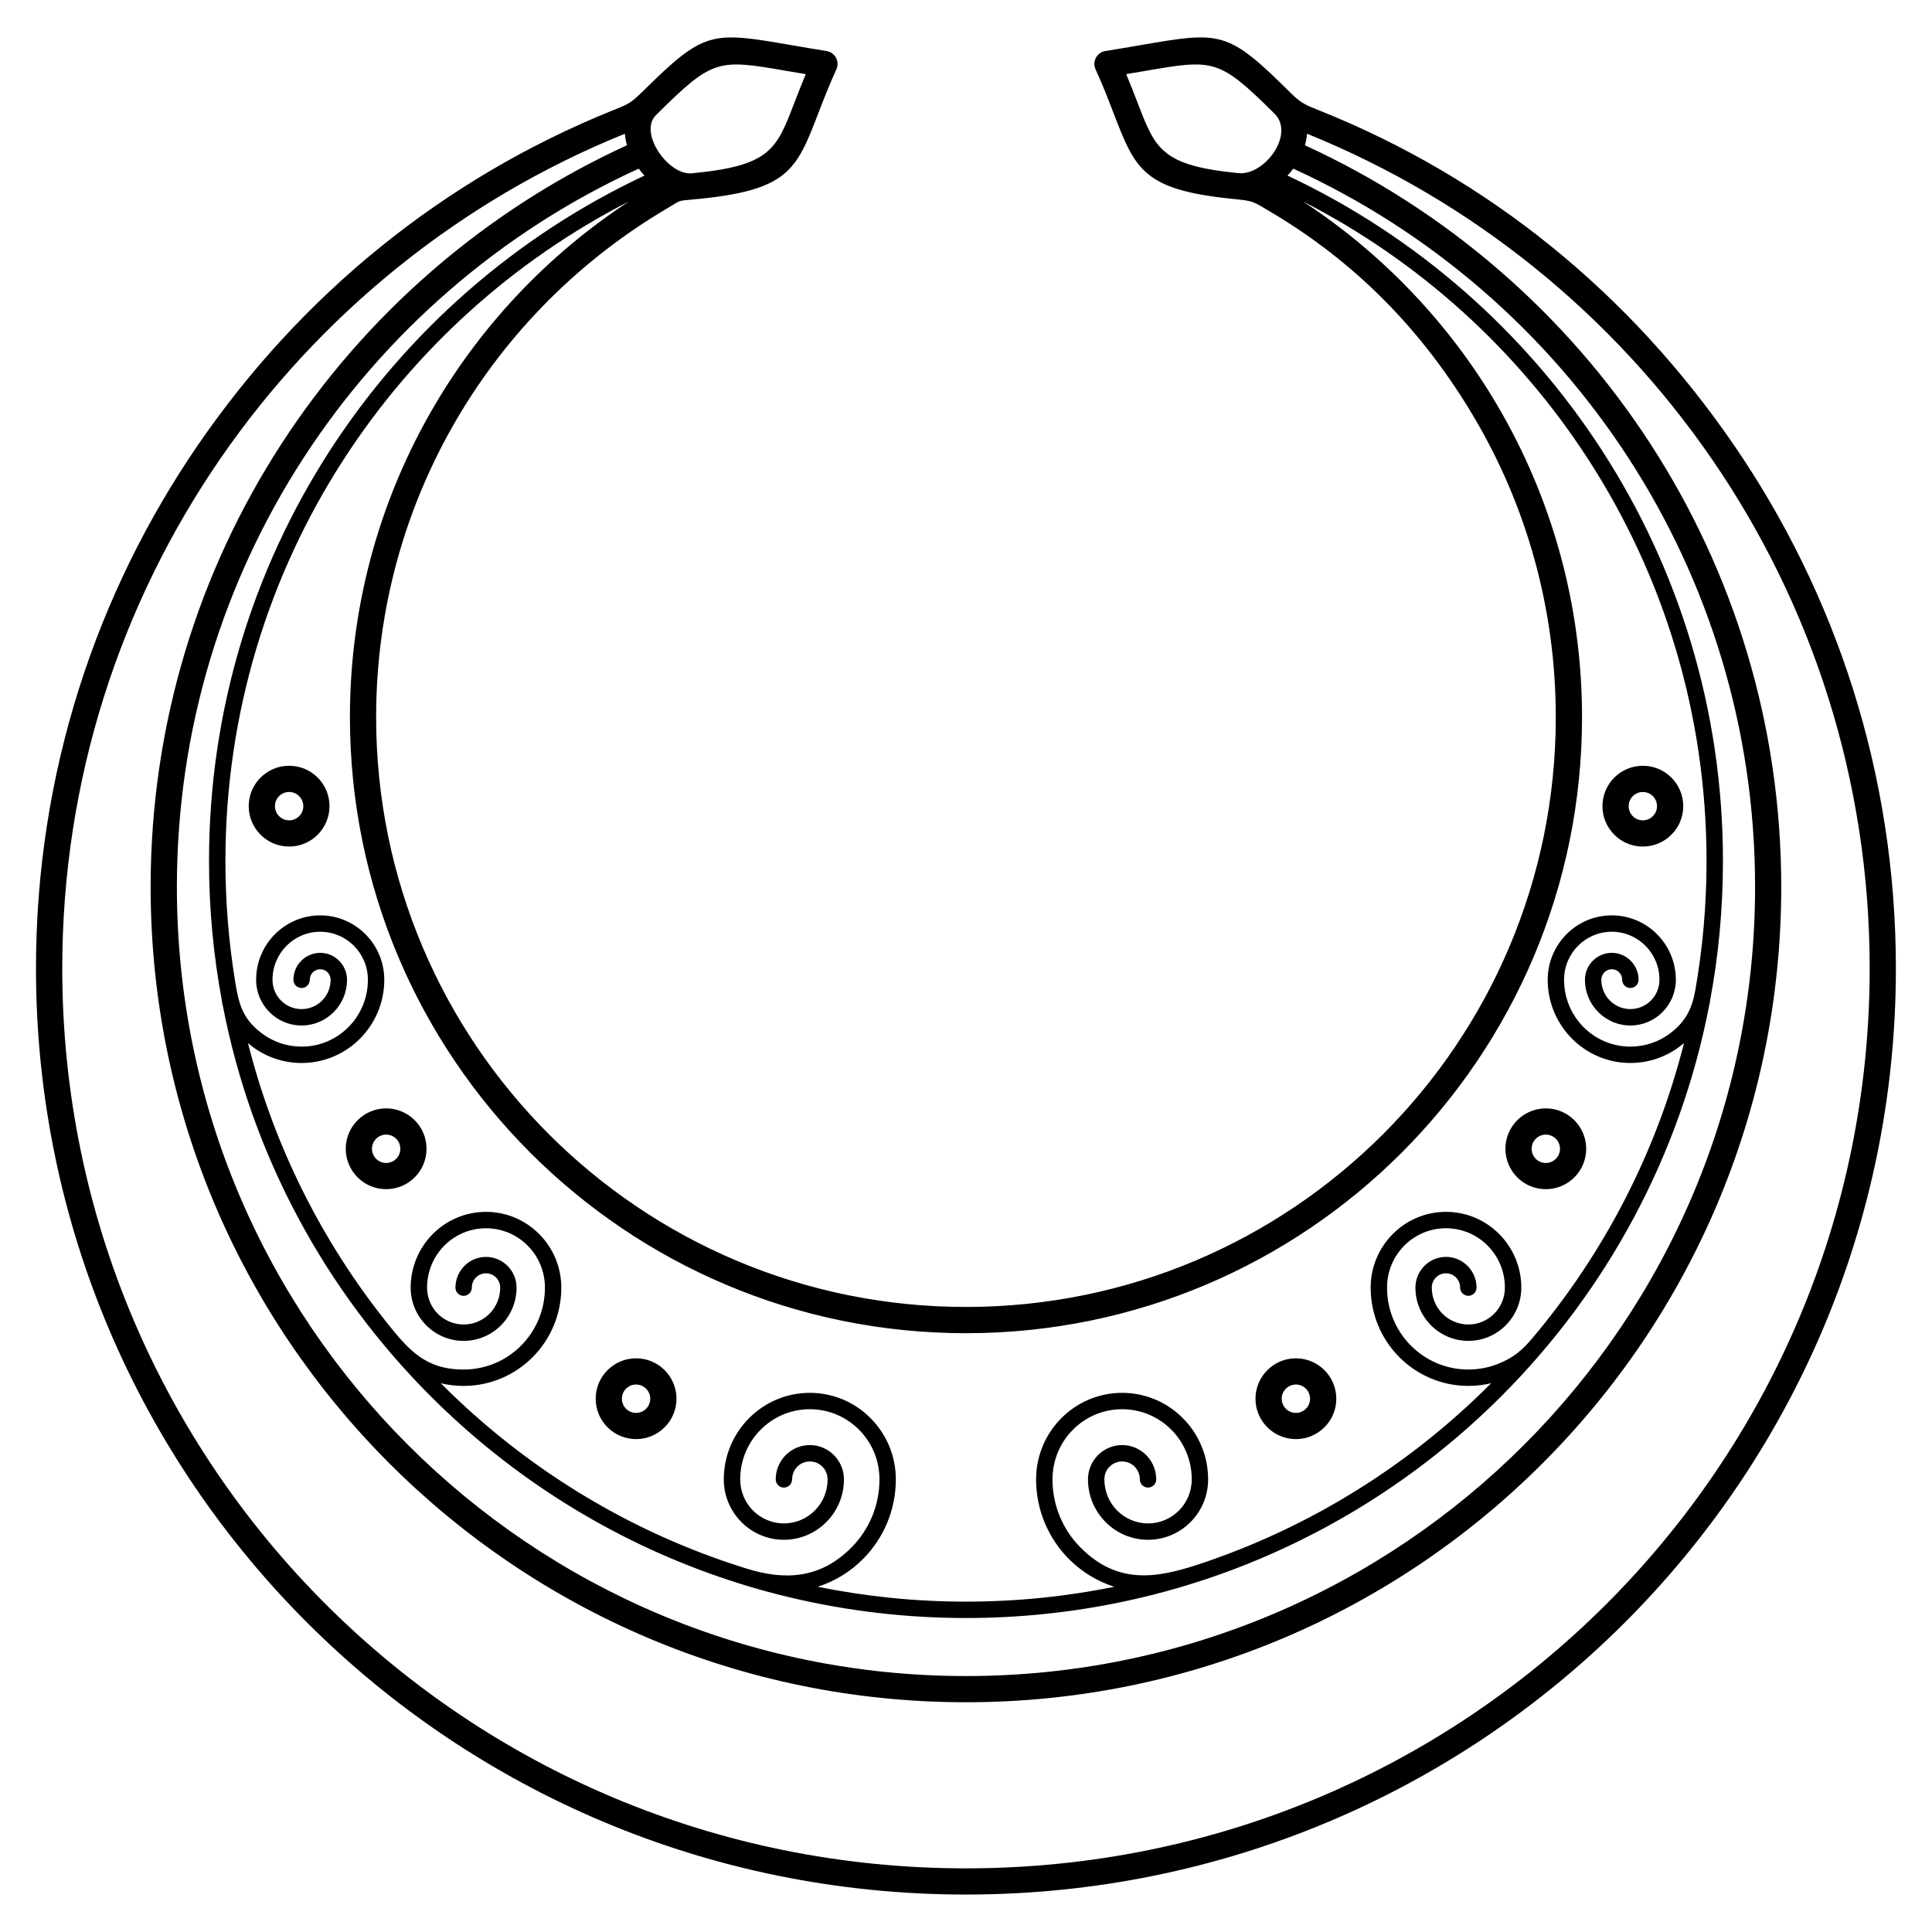 <?xml version="1.0" encoding="UTF-8"?>
<!-- Uploaded to: ICON Repo, www.svgrepo.com, Generator: ICON Repo Mixer Tools -->
<svg fill="#000000" width="800px" height="800px" version="1.1" viewBox="144 144 512 512" xmlns="http://www.w3.org/2000/svg">
 <path d="m481.76 174.12c-14.816-14.676-16.078-14.461-34.496-11.289-1.438 0.246-2.984 0.516-4.812 0.816 1.199 2.852 2.191 5.441 3.094 7.773 4.664 12.137 6.34 16.473 26.691 18.465 6.906 0.672 15-10.344 9.523-15.766zm-261.14 179.76c-1.039 0-1.977 0.422-2.656 1.102-0.68 0.68-1.098 1.617-1.098 2.656 0 1.039 0.418 1.977 1.098 2.656 0.68 0.68 1.617 1.102 2.656 1.102 1.039 0 1.98-0.422 2.66-1.102 0.68-0.68 1.098-1.617 1.098-2.656 0-1.039-0.418-1.977-1.098-2.656-0.68-0.68-1.621-1.102-2.66-1.102zm-7.566-3.812c1.934-1.934 4.613-3.133 7.566-3.133 2.957 0 5.633 1.199 7.57 3.133 1.934 1.941 3.133 4.613 3.133 7.57s-1.199 5.633-3.133 7.566c-1.941 1.941-4.613 3.141-7.57 3.141-2.953 0-5.633-1.199-7.566-3.141-1.941-1.934-3.141-4.609-3.141-7.566s1.199-5.633 3.141-7.57zm33.281 94.617c-1.039 0-1.977 0.418-2.656 1.098-0.68 0.68-1.102 1.621-1.102 2.656 0 1.039 0.422 1.98 1.102 2.66 0.68 0.68 1.617 1.098 2.656 1.098 1.039 0 1.98-0.418 2.656-1.098 0.68-0.68 1.102-1.621 1.102-2.66 0-1.031-0.422-1.977-1.102-2.656-0.676-0.68-1.617-1.098-2.656-1.098zm-7.566-3.812c1.934-1.941 4.609-3.141 7.566-3.141 2.957 0 5.633 1.199 7.57 3.141 1.934 1.934 3.133 4.613 3.133 7.566 0 2.957-1.199 5.633-3.133 7.57-1.941 1.941-4.613 3.133-7.57 3.133-2.957 0-5.633-1.195-7.566-3.133-1.941-1.941-3.141-4.613-3.141-7.57 0-2.953 1.199-5.633 3.141-7.566zm73.797 70.043c-1.031 0-1.977 0.422-2.656 1.102-0.68 0.68-1.098 1.617-1.098 2.656s0.418 1.98 1.098 2.656c0.68 0.68 1.621 1.102 2.656 1.102 1.043 0 1.98-0.422 2.66-1.102 0.68-0.676 1.098-1.617 1.098-2.656s-0.418-1.977-1.098-2.656c-0.68-0.68-1.617-1.102-2.66-1.102zm-7.566-3.809c1.941-1.941 4.613-3.141 7.566-3.141 2.957 0 5.633 1.199 7.57 3.141 1.941 1.934 3.141 4.609 3.141 7.566s-1.199 5.633-3.141 7.57c-1.941 1.934-4.613 3.133-7.57 3.133-2.953 0-5.629-1.199-7.566-3.133-1.941-1.941-3.133-4.613-3.133-7.57s1.195-5.633 3.133-7.566zm48.914 28.945c0 1.199-0.973 2.172-2.172 2.172-1.199 0-2.172-0.973-2.172-2.172 0-2.504 1.012-4.777 2.648-6.422 1.637-1.648 3.898-2.672 6.394-2.672 2.5 0 4.762 1.023 6.398 2.672 1.637 1.648 2.648 3.918 2.648 6.422 0 4.414-1.785 8.414-4.664 11.309-2.883 2.902-6.863 4.699-11.254 4.699-4.394 0-8.375-1.797-11.262-4.699-2.883-2.898-4.66-6.898-4.66-11.309 0-6.324 2.551-12.055 6.676-16.207 4.125-4.156 9.824-6.727 16.117-6.727s11.992 2.57 16.117 6.727c4.125 4.152 6.68 9.883 6.68 16.207 0 8.23-3.32 15.695-8.691 21.098-3.324 3.344-7.43 5.898-12.016 7.359 12.695 2.578 25.836 3.941 39.293 3.941 13.457 0 26.598-1.355 39.293-3.941-4.586-1.461-8.691-4.016-12.016-7.359-5.371-5.406-8.691-12.867-8.691-21.098 0-6.324 2.555-12.055 6.68-16.207 4.125-4.156 9.824-6.727 16.117-6.727 6.293 0 11.992 2.57 16.117 6.727 4.125 4.152 6.676 9.883 6.676 16.207 0 4.414-1.777 8.414-4.66 11.309-2.887 2.902-6.867 4.699-11.262 4.699s-8.375-1.797-11.254-4.699c-2.883-2.898-4.664-6.898-4.664-11.309 0-2.504 1.012-4.777 2.648-6.422 1.641-1.648 3.898-2.672 6.398-2.672 2.492 0 4.758 1.023 6.394 2.672 1.637 1.648 2.648 3.918 2.648 6.422 0 1.199-0.973 2.172-2.172 2.172s-2.172-0.973-2.172-2.172c0-1.32-0.523-2.516-1.375-3.371-0.848-0.852-2.023-1.379-3.324-1.379-1.305 0-2.481 0.527-3.324 1.379-0.852 0.855-1.379 2.051-1.379 3.371 0 3.231 1.301 6.152 3.391 8.258 2.098 2.106 4.988 3.41 8.188 3.41 3.203 0 6.098-1.305 8.188-3.41 2.098-2.106 3.391-5.027 3.391-8.258 0-5.144-2.066-9.793-5.402-13.156-3.34-3.359-7.949-5.438-13.047-5.438-5.098 0-9.715 2.074-13.047 5.438-3.34 3.359-5.406 8.012-5.406 13.156 0 7.055 2.836 13.43 7.422 18.047 9.754 9.82 19.965 8.211 31.246 4.488 29.422-9.719 55.766-26.207 77.184-47.621 0.133-0.133 0.262-0.266 0.395-0.398-1.941 0.465-3.965 0.711-6.039 0.711-7.144 0-13.617-2.918-18.309-7.637-4.684-4.715-7.582-11.227-7.582-18.41 0-5.535 2.238-10.555 5.848-14.188 3.613-3.641 8.602-5.891 14.113-5.891 5.508 0 10.5 2.246 14.117 5.891 3.606 3.633 5.844 8.652 5.844 14.188 0 3.891-1.57 7.41-4.109 9.969-2.539 2.559-6.051 4.141-9.922 4.141-3.871 0-7.379-1.582-9.922-4.141-2.539-2.559-4.109-6.082-4.109-9.969 0-2.238 0.906-4.273 2.371-5.75 1.465-1.477 3.496-2.394 5.727-2.394s4.258 0.918 5.727 2.394c1.465 1.477 2.371 3.512 2.371 5.75 0 1.199-0.973 2.172-2.172 2.172-1.199 0-2.172-0.973-2.172-2.172 0-1.059-0.422-2.012-1.098-2.695-0.68-0.68-1.617-1.098-2.66-1.098s-1.98 0.418-2.656 1.098c-0.68 0.684-1.102 1.637-1.102 2.695 0 2.707 1.082 5.148 2.836 6.918 1.754 1.758 4.172 2.852 6.852 2.852 2.676 0 5.098-1.094 6.852-2.852 1.754-1.77 2.836-4.211 2.836-6.918 0-4.352-1.75-8.289-4.574-11.133-2.82-2.84-6.727-4.602-11.043-4.602-4.316 0-8.223 1.758-11.043 4.602-2.828 2.848-4.574 6.781-4.574 11.133 0 6.004 2.414 11.43 6.312 15.355 3.894 3.926 9.281 6.348 15.234 6.348 2.785 0 5.441-0.527 7.879-1.496 4.035-1.598 6.402-3.621 9.039-6.742 18.871-22.363 32.84-49.004 40.234-78.266-0.367 0.316-0.742 0.613-1.129 0.906-3.656 2.742-8.184 4.363-13.078 4.363-6.047 0-11.527-2.469-15.496-6.465-3.965-3.996-6.418-9.5-6.418-15.582 0-4.707 1.906-8.973 4.977-12.066 3.074-3.094 7.316-5.008 12-5.008 4.684 0 8.934 1.914 12.012 5.008 3.074 3.094 4.973 7.359 4.973 12.066 0 3.336-1.352 6.363-3.527 8.555-2.18 2.195-5.195 3.559-8.52 3.559-3.32 0-6.332-1.359-8.516-3.559-2.18-2.191-3.527-5.219-3.527-8.555 0-1.961 0.797-3.742 2.082-5.039 1.289-1.301 3.066-2.102 5.023-2.102 1.965 0 3.738 0.801 5.027 2.102 1.285 1.293 2.082 3.078 2.082 5.039 0 1.203-0.973 2.172-2.172 2.172s-2.172-0.969-2.172-2.172c0-0.781-0.309-1.48-0.812-1.984-0.492-0.5-1.184-0.812-1.953-0.812-0.766 0-1.457 0.312-1.949 0.812-0.504 0.504-0.812 1.203-0.812 1.984 0 2.156 0.863 4.102 2.258 5.5 1.391 1.402 3.316 2.266 5.441 2.266 2.133 0 4.055-0.867 5.445-2.266 1.395-1.402 2.258-3.344 2.258-5.5 0-3.523-1.414-6.711-3.703-9.012-2.281-2.297-5.441-3.719-8.938-3.719-3.492 0-6.648 1.422-8.934 3.719-2.289 2.301-3.703 5.492-3.703 9.012 0 4.898 1.969 9.324 5.148 12.531 3.18 3.199 7.57 5.176 12.426 5.176 3.941 0 7.566-1.293 10.484-3.481 4.144-3.109 5.863-6.574 6.727-11.48 1.953-11.109 2.973-22.539 2.973-34.207 0-39.211-11.492-75.734-31.297-106.38-18.703-28.945-44.82-52.648-75.664-68.438 21.043 13.777 38.719 32.285 51.5 54.02 14.277 24.258 22.465 52.512 22.465 82.664 0 45.082-18.277 85.895-47.82 115.44-29.543 29.543-70.363 47.816-115.44 47.816-45.082 0-85.898-18.273-115.44-47.816-29.543-29.547-47.82-70.363-47.82-115.44 0-30.152 8.191-58.406 22.465-82.664 12.781-21.734 30.457-40.238 51.5-54.02-30.844 15.789-56.961 39.492-75.664 68.438-19.805 30.648-31.297 67.168-31.297 106.38 0 10.641 0.848 21.086 2.473 31.266 0.992 6.172 1.758 10.328 7.227 14.426 2.918 2.188 6.543 3.481 10.484 3.481 4.852 0 9.246-1.977 12.426-5.176 3.18-3.203 5.148-7.633 5.148-12.531 0-3.523-1.414-6.711-3.703-9.012-2.281-2.297-5.441-3.719-8.934-3.719-3.496 0-6.656 1.422-8.938 3.719-2.289 2.301-3.703 5.492-3.703 9.012 0 2.156 0.863 4.102 2.258 5.5 1.391 1.402 3.316 2.266 5.445 2.266 2.125 0 4.051-0.867 5.441-2.266 1.395-1.402 2.258-3.344 2.258-5.5 0-0.781-0.309-1.48-0.805-1.984-0.5-0.5-1.188-0.812-1.953-0.812-0.77 0-1.461 0.312-1.953 0.812-0.504 0.504-0.812 1.203-0.812 1.984 0 1.203-0.973 2.172-2.172 2.172-1.199 0-2.172-0.969-2.172-2.172 0-1.961 0.797-3.742 2.082-5.039 1.289-1.301 3.066-2.102 5.027-2.102 1.953 0 3.734 0.801 5.023 2.102 1.285 1.293 2.082 3.078 2.082 5.039 0 3.336-1.344 6.363-3.527 8.555-2.18 2.195-5.195 3.559-8.516 3.559-3.324 0-6.34-1.359-8.52-3.559-2.176-2.191-3.527-5.219-3.527-8.555 0-4.707 1.898-8.973 4.973-12.066 3.078-3.094 7.324-5.008 12.012-5.008 4.684 0 8.926 1.914 12.004 5.008 3.066 3.094 4.973 7.359 4.973 12.066 0 6.082-2.453 11.586-6.418 15.582-3.969 3.996-9.453 6.465-15.496 6.465-4.898 0-9.422-1.621-13.078-4.363-0.387-0.293-0.762-0.59-1.129-0.906 6.961 27.531 19.738 52.754 36.949 74.266 5.613 7.012 10.07 12.238 20.203 12.238 5.953 0 11.34-2.422 15.234-6.348 3.898-3.926 6.312-9.352 6.312-15.355 0-4.352-1.75-8.289-4.574-11.133-2.82-2.84-6.727-4.602-11.043-4.602-4.316 0-8.219 1.758-11.043 4.602-2.828 2.848-4.574 6.781-4.574 11.133 0 2.707 1.082 5.148 2.836 6.918 1.754 1.758 4.176 2.852 6.852 2.852 2.68 0 5.098-1.094 6.852-2.852 1.754-1.77 2.836-4.211 2.836-6.918 0-1.059-0.422-2.012-1.102-2.695-0.676-0.68-1.613-1.098-2.656-1.098-1.039 0-1.98 0.418-2.66 1.098-0.676 0.684-1.098 1.637-1.098 2.695 0 1.199-0.973 2.172-2.172 2.172s-2.172-0.973-2.172-2.172c0-2.238 0.906-4.273 2.371-5.75 1.473-1.477 3.496-2.394 5.727-2.394 2.238 0 4.262 0.918 5.727 2.394s2.371 3.512 2.371 5.75c0 3.891-1.57 7.41-4.109 9.969-2.539 2.559-6.051 4.141-9.922 4.141-3.871 0-7.379-1.582-9.922-4.141-2.539-2.559-4.109-6.082-4.109-9.969 0-5.535 2.238-10.555 5.844-14.188 3.617-3.641 8.609-5.891 14.117-5.891 5.512 0 10.5 2.246 14.113 5.891 3.617 3.633 5.848 8.652 5.848 14.188 0 7.184-2.898 13.695-7.582 18.41-4.691 4.719-11.164 7.637-18.309 7.637-2.082 0-4.102-0.246-6.039-0.711 0.133 0.133 0.262 0.262 0.395 0.398 22.293 22.293 49.926 39.246 80.816 48.777 10.055 3.102 19.387 2.637 27.613-5.648 4.586-4.613 7.422-10.992 7.422-18.047 0-5.144-2.066-9.793-5.406-13.156-3.336-3.359-7.949-5.438-13.047-5.438s-9.707 2.074-13.043 5.438c-3.34 3.359-5.406 8.012-5.406 13.156 0 3.231 1.293 6.152 3.391 8.258 2.09 2.106 4.988 3.41 8.188 3.41s6.098-1.305 8.188-3.41c2.098-2.106 3.391-5.027 3.391-8.258 0-1.32-0.527-2.516-1.379-3.371-0.848-0.852-2.019-1.379-3.324-1.379-1.301 0-2.481 0.527-3.324 1.379-0.852 0.855-1.375 2.051-1.375 3.371zm-19.176 25.879c-29.152-10.02-55.258-26.566-76.59-47.898-27.789-27.785-47.465-63.691-55.16-103.85-0.023-0.074-0.047-0.152-0.07-0.227-0.059-0.207-0.086-0.414-0.086-0.621-2.258-12.043-3.438-24.453-3.438-37.152 0-40.066 11.75-77.395 31.992-108.72 20.332-31.469 49.238-56.879 83.406-72.93-0.551-0.609-1.059-1.219-1.523-1.84-36.445 16.637-67.289 43.43-88.891 76.766-21.191 32.691-33.5 71.695-33.5 113.59 0 57.746 23.406 110.03 61.25 147.87 37.84 37.84 90.121 61.25 147.87 61.25s110.03-23.406 147.87-61.25c37.84-37.84 61.25-90.121 61.25-147.87 0-41.891-12.305-80.898-33.5-113.59-21.602-33.336-52.445-60.129-88.891-76.766-0.465 0.621-0.973 1.23-1.523 1.84 34.168 16.051 63.07 41.465 83.406 72.93 20.242 31.328 31.992 68.652 31.992 108.72 0 12.695-1.18 25.109-3.438 37.152 0 0.207-0.023 0.414-0.086 0.621-0.023 0.074-0.047 0.152-0.07 0.227-7.699 40.16-27.371 76.066-55.16 103.85-21.695 21.695-48.332 38.441-78.074 48.406-7.246 2.422-14.539 4.414-22.027 6-13.469 2.848-27.434 4.352-41.746 4.352-15.805 0-31.176-1.832-45.926-5.289-6.57-1.535-12.953-3.375-19.332-5.57zm-24.582-379.43c-0.273-0.973-0.457-1.984-0.562-3.055-43.656 17.664-80.887 47.871-107.23 86.152-26.406 38.379-41.863 84.891-41.863 135.03 0 65.922 26.738 125.59 70.074 168.76 43.273 43.098 103.11 69.746 169.42 69.746s126.15-26.652 169.42-69.746c43.336-43.168 70.074-102.83 70.074-168.76 0-50.141-15.457-96.652-41.863-135.03-26.344-38.281-63.574-68.488-107.23-86.152-0.109 1.066-0.297 2.082-0.57 3.055 37.551 17.195 69.32 44.824 91.594 79.184 21.91 33.805 34.633 74.105 34.633 117.36 0 59.668-24.184 113.68-63.285 152.78-39.102 39.102-93.113 63.289-152.78 63.289-59.668 0-113.68-24.188-152.78-63.289-39.102-39.102-63.285-93.113-63.285-152.78 0-43.258 12.723-83.559 34.633-117.36 22.273-34.359 54.043-61.988 91.594-79.184zm3.984-14.082c16.602-16.41 18.234-16.133 39.75-12.43 2.934 0.504 6.231 1.074 9.148 1.535 1.891 0.297 3.18 2.074 2.883 3.965-0.059 0.352-0.168 0.691-0.316 0.992-2.004 4.402-3.445 8.16-4.695 11.41-5.891 15.316-7.945 20.637-33.031 22.949-4.602 0.43-3.219 0.109-7.418 2.594-22.797 13.496-41.867 32.617-55.297 55.445-13.652 23.207-21.484 50.266-21.484 79.168 0 43.16 17.496 82.242 45.781 110.53 28.289 28.285 67.363 45.781 110.53 45.781 43.168 0 82.242-17.496 110.53-45.781 28.285-28.289 45.781-67.371 45.781-110.53 0-28.902-7.828-55.965-21.484-79.168-13.453-22.859-31.277-41.23-54.109-54.734-4.914-2.906-4.324-2.856-10.281-3.465-23.504-2.398-25.594-7.82-31.352-22.789-1.25-3.25-2.691-7.008-4.691-11.41-0.156-0.301-0.262-0.641-0.324-0.992-0.297-1.891 0.992-3.668 2.883-3.965 2.918-0.465 6.219-1.031 9.148-1.535 21.703-3.738 23.18-3.984 40.188 12.863 2.519 2.492 3.809 3.004 7.082 4.309 45.387 18.105 82.629 48.785 109.96 88.504 27.195 39.523 43.109 87.391 43.109 138.96 0 67.828-27.523 129.23-72.137 173.67-44.535 44.355-106.1 71.781-174.31 71.781s-129.77-27.426-174.31-71.781c-44.613-44.438-72.137-105.84-72.137-173.67 0-51.574 15.914-99.441 43.109-138.96 27.164-39.484 64.734-70.27 109.78-88.43 3.981-1.605 4.629-1.785 7.699-4.816zm13.184 21.508c20.762-1.969 22.426-6.281 27.121-18.504 0.902-2.332 1.895-4.922 3.094-7.773-1.828-0.301-3.375-0.57-4.812-0.816-18.586-3.199-19.699-3.391-34.898 11.684-4.66 4.629 3.25 16 9.496 15.41zm252.05 157.01c2.953 0 5.633 1.199 7.566 3.133 1.941 1.941 3.141 4.613 3.141 7.57s-1.199 5.633-3.141 7.566c-1.934 1.941-4.613 3.141-7.566 3.141-2.957 0-5.633-1.199-7.57-3.141-1.934-1.934-3.133-4.609-3.133-7.566s1.199-5.633 3.133-7.57c1.941-1.934 4.613-3.133 7.57-3.133zm2.656 8.051c-0.68-0.68-1.617-1.102-2.656-1.102-1.039 0-1.98 0.422-2.66 1.102-0.68 0.68-1.098 1.617-1.098 2.656s0.418 1.977 1.098 2.656c0.68 0.68 1.621 1.102 2.66 1.102 1.039 0 1.977-0.422 2.656-1.102 0.68-0.68 1.098-1.617 1.098-2.656s-0.418-1.977-1.098-2.656zm-28.371 82.746c2.957 0 5.633 1.199 7.57 3.141 1.934 1.934 3.133 4.613 3.133 7.566 0 2.957-1.199 5.633-3.133 7.57-1.941 1.941-4.613 3.133-7.57 3.133s-5.633-1.195-7.57-3.133c-1.934-1.941-3.133-4.613-3.133-7.57 0-2.953 1.199-5.633 3.133-7.566 1.941-1.941 4.613-3.141 7.57-3.141zm2.656 8.051c-0.676-0.68-1.617-1.098-2.656-1.098s-1.98 0.418-2.656 1.098c-0.68 0.68-1.102 1.621-1.102 2.656 0 1.039 0.422 1.98 1.102 2.66 0.676 0.68 1.617 1.098 2.656 1.098s1.98-0.418 2.656-1.098c0.68-0.68 1.102-1.621 1.102-2.66 0-1.031-0.422-1.977-1.102-2.656zm-68.887 58.184c2.953 0 5.629 1.199 7.566 3.141 1.941 1.934 3.141 4.609 3.141 7.566s-1.199 5.633-3.141 7.57c-1.941 1.934-4.613 3.133-7.566 3.133-2.957 0-5.633-1.199-7.57-3.133-1.941-1.941-3.141-4.613-3.141-7.57s1.199-5.633 3.141-7.566c1.941-1.941 4.613-3.141 7.57-3.141zm2.656 8.051c-0.68-0.68-1.617-1.102-2.656-1.102-1.043 0-1.98 0.422-2.66 1.102s-1.098 1.617-1.098 2.656 0.418 1.98 1.098 2.656c0.68 0.68 1.617 1.102 2.66 1.102 1.039 0 1.977-0.422 2.656-1.102 0.68-0.676 1.098-1.617 1.098-2.656s-0.418-1.977-1.098-2.656z"/>
</svg>